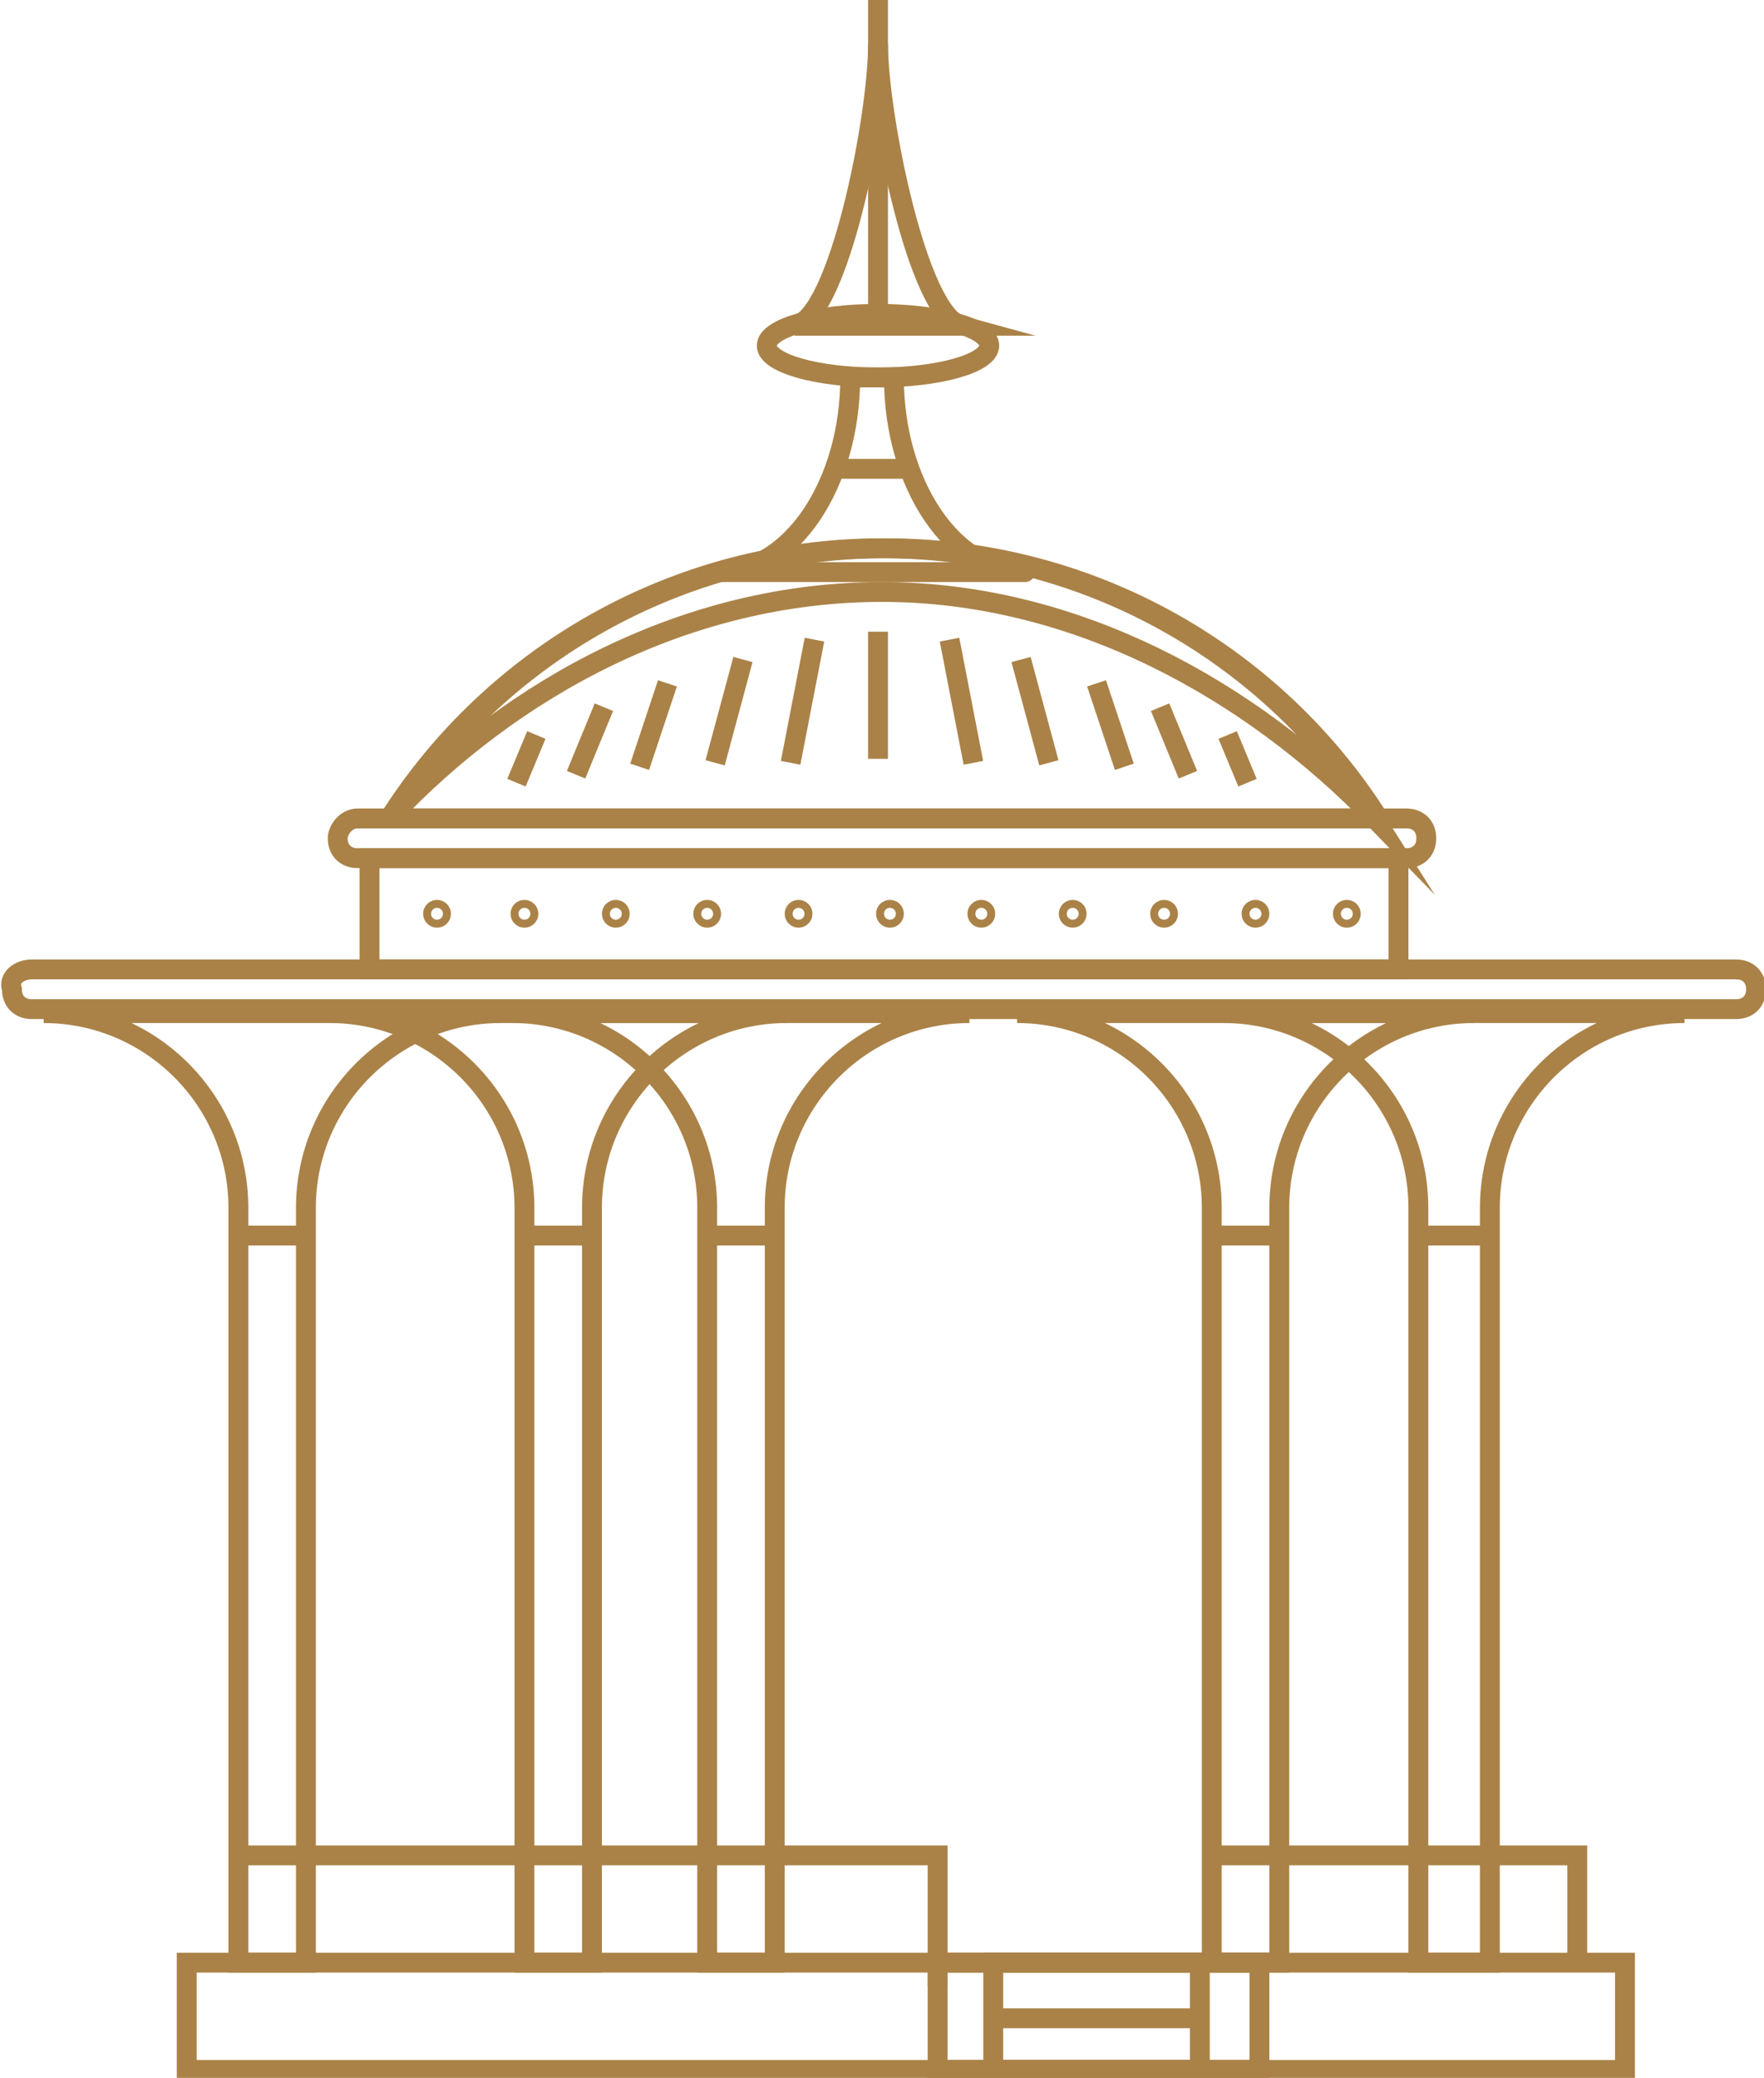 <?xml version="1.0" encoding="utf-8"?>
<!-- Generator: Adobe Illustrator 26.5.0, SVG Export Plug-In . SVG Version: 6.00 Build 0)  -->
<svg version="1.1" id="Layer_1" xmlns="http://www.w3.org/2000/svg" xmlns:xlink="http://www.w3.org/1999/xlink" x="0px" y="0px"
	 viewBox="0 0 44.4 52.3" style="enable-background:new 0 0 44.4 52.3;" xml:space="preserve">
<style type="text/css">
	.st0{fill:none;stroke:#AA8247;stroke-width:0.5;stroke-miterlimit:10;}
</style>
<path class="st0" d="M22.1,1.1c0,1.8,1,6.8,2.1,7.1H20C21.1,8,22.1,3,22.1,1.1L22.1,1.1z"/>
<path class="st0" d="M18.1,14.4c1.8,0,3.3-2.2,3.3-4.9h1.1c0,2.7,1.5,4.9,3.3,4.9C26,14.4,18.1,14.4,18.1,14.4z"/>
<path class="st0" d="M34.7,20.6c-2.6-4.1-7.2-6.8-12.4-6.8s-9.8,2.7-12.4,6.8H34.7L34.7,20.6z"/>
<g>
	<path class="st0" d="M14.9,49.4v-19c0-2.7,2.2-4.9,4.9-4.9H8.3c2.7,0,4.9,2.2,4.9,4.9v19H14.9L14.9,49.4z"/>
	<line class="st0" x1="13.2" y1="31.1" x2="14.9" y2="31.1"/>
</g>
<path class="st0" d="M34.6,20.6c-2.6-4.1-7.2-6.8-12.4-6.8s-9.8,2.7-12.4,6.8c3.1-3.3,7.5-5.7,12.4-5.7S31.5,17.4,34.6,20.6z"/>
<path class="st0" d="M9,20.6h26.4c0.3,0,0.5,0.2,0.5,0.5v0c0,0.3-0.2,0.5-0.5,0.5H9c-0.3,0-0.5-0.2-0.5-0.5v0
	C8.5,20.9,8.7,20.6,9,20.6z"/>
<path class="st0" d="M0.8,24.4h42.9c0.3,0,0.5,0.2,0.5,0.5v0c0,0.3-0.2,0.5-0.5,0.5H0.8c-0.3,0-0.5-0.2-0.5-0.5v0
	C0.2,24.6,0.5,24.4,0.8,24.4z"/>
<rect x="9.3" y="21.6" class="st0" width="25.9" height="2.8"/>
<g>
	<path class="st0" d="M7.7,49.4v-19c0-2.7,2.2-4.9,4.9-4.9H1.1c2.7,0,4.9,2.2,4.9,4.9v19H7.7L7.7,49.4z"/>
	<line class="st0" x1="6" y1="31.1" x2="7.7" y2="31.1"/>
</g>
<g>
	<path class="st0" d="M19.5,49.4v-19c0-2.7,2.2-4.9,4.9-4.9H12.9c2.7,0,4.9,2.2,4.9,4.9v19H19.5L19.5,49.4z"/>
	<line class="st0" x1="17.9" y1="31.1" x2="19.5" y2="31.1"/>
</g>
<g>
	<path class="st0" d="M32.2,49.4v-19c0-2.7,2.2-4.9,4.9-4.9H25.6c2.7,0,4.9,2.2,4.9,4.9v19H32.2L32.2,49.4z"/>
	<line class="st0" x1="30.5" y1="31.1" x2="32.2" y2="31.1"/>
</g>
<g>
	<path class="st0" d="M37.5,49.4v-19c0-2.7,2.2-4.9,4.9-4.9H30.8c2.7,0,4.9,2.2,4.9,4.9v19H37.5L37.5,49.4z"/>
	<line class="st0" x1="35.8" y1="31.1" x2="37.5" y2="31.1"/>
</g>
<rect x="4.7" y="49.4" class="st0" width="36.2" height="2.7"/>
<rect x="23.6" y="49.4" class="st0" width="8.1" height="2.7"/>
<rect x="25" y="49.4" class="st0" width="5.2" height="2.7"/>
<line class="st0" x1="30.2" y1="50.8" x2="25" y2="50.8"/>
<polyline class="st0" points="6,46.7 23.6,46.7 23.6,50 "/>
<polyline class="st0" points="30.5,46.7 39.7,46.7 39.7,49.4 "/>
<circle class="st0" cx="11" cy="23" r="0.1"/>
<circle class="st0" cx="13.2" cy="23" r="0.1"/>
<circle class="st0" cx="15.5" cy="23" r="0.1"/>
<circle class="st0" cx="17.8" cy="23" r="0.1"/>
<circle class="st0" cx="20.1" cy="23" r="0.1"/>
<circle class="st0" cx="22.4" cy="23" r="0.1"/>
<circle class="st0" cx="24.7" cy="23" r="0.1"/>
<circle class="st0" cx="27" cy="23" r="0.1"/>
<circle class="st0" cx="29.3" cy="23" r="0.1"/>
<circle class="st0" cx="31.6" cy="23" r="0.1"/>
<circle class="st0" cx="33.9" cy="23" r="0.1"/>
<line class="st0" x1="21.1" y1="11.8" x2="23" y2="11.8"/>
<ellipse class="st0" cx="22.1" cy="8.7" rx="2.8" ry="0.8"/>
<line class="st0" x1="22.1" y1="0" x2="22.1" y2="8"/>
<line class="st0" x1="13" y1="19.7" x2="13.5" y2="18.5"/>
<line class="st0" x1="14.5" y1="19.5" x2="15.2" y2="17.8"/>
<line class="st0" x1="16.1" y1="19.3" x2="16.8" y2="17.2"/>
<line class="st0" x1="18" y1="19.2" x2="18.7" y2="16.6"/>
<line class="st0" x1="19.9" y1="19.2" x2="20.5" y2="16.1"/>
<line class="st0" x1="31.4" y1="19.7" x2="30.9" y2="18.5"/>
<line class="st0" x1="29.9" y1="19.5" x2="29.2" y2="17.8"/>
<line class="st0" x1="28.3" y1="19.3" x2="27.6" y2="17.2"/>
<line class="st0" x1="26.4" y1="19.2" x2="25.7" y2="16.6"/>
<line class="st0" x1="24.5" y1="19.2" x2="23.9" y2="16.1"/>
<line class="st0" x1="22.1" y1="19.1" x2="22.1" y2="15.9"/>
</svg>
